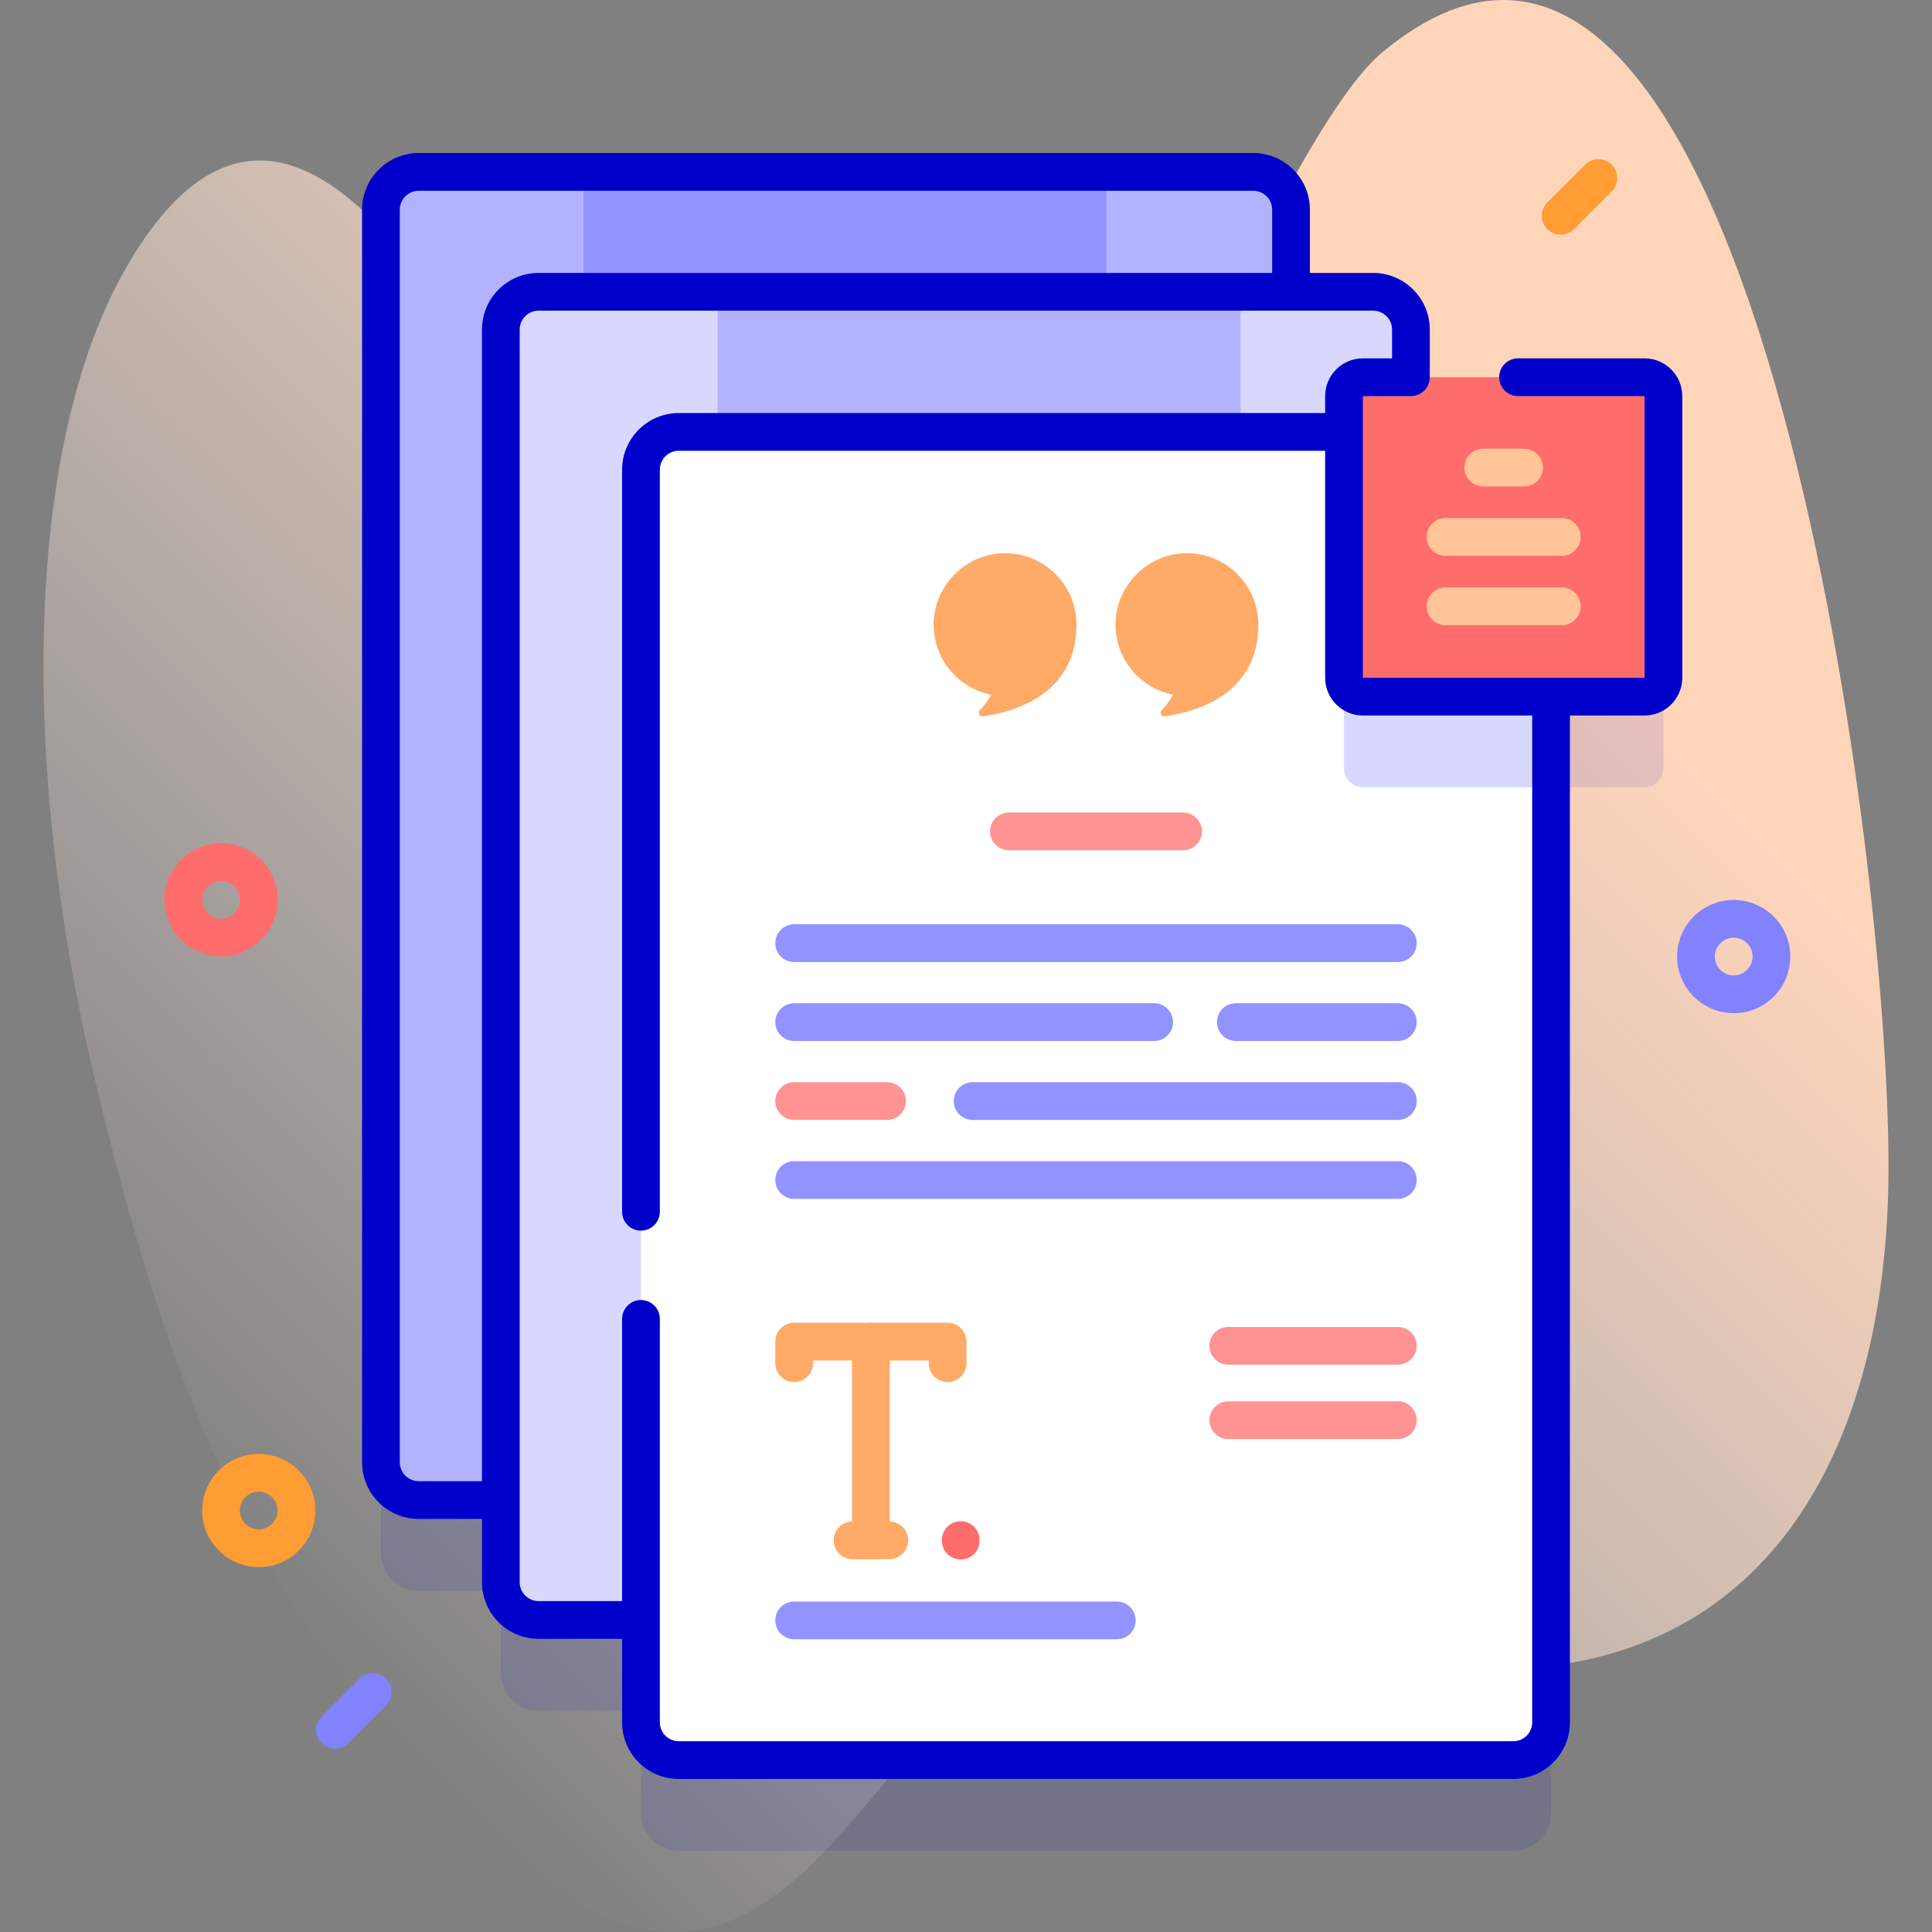 <svg id="Capa_1" enable-background="new 0 0 512 512" height="512" viewBox="0 0 512 512" width="512" xmlns="http://www.w3.org/2000/svg" xmlns:xlink="http://www.w3.org/1999/xlink"><rect x="0" y="0" width="512" height="512" fill="#808080" stroke="none"/><linearGradient id="SVGID_1_" gradientUnits="userSpaceOnUse" x1="66.357" x2="452.116" y1="423.991" y2="38.232"><stop offset="0" stop-color="#fff2ed" stop-opacity="0"/><stop offset=".294" stop-color="#ffe9dd" stop-opacity=".373"/><stop offset=".787" stop-color="#ffd5ba"/></linearGradient><g><g><path d="m500.449 312.854c1.152-83.334-36.636-380.024-134.151-298.968-22.271 18.512-61.01 111.807-78.966 148.545-27.428 56.117-96.723 49.078-125.81-2.284-25.166-44.437-78.687-174.114-127.832-89.669-27.069 46.512-28.533 131.386-8.813 214.448 20.71 87.231 46.044 152.273 111.686 207.669 67.228 56.734 88.894-25.756 135.484-58.696 40.532-28.657 92.174 12.889 137.315 7.783 63.876-7.225 90.184-63.494 91.087-128.828z" fill="url(#SVGID_1_)"/></g><g><g><path d="m435.821 123.968h-61.911v-12.639c0-5.52-4.48-10-10-10h-21.773v-21.774c0-5.52-4.48-10-10-10h-221.18c-5.53 0-10 4.48-10 10v331.98c0 5.52 4.47 10 10 10h21.773v21.773c0 5.52 4.47 10 10 10h27.136v27.136c0 5.52 4.47 10 10 10h221.18c5.52 0 10-4.48 10-10v-271.829h24.775c2.761 0 5-2.239 5-5v-74.647c0-2.761-2.239-5-5-5z" fill="#0000cb" opacity=".1"/><g><g><g><g><path d="m342.136 55.555v331.98c0 5.52-4.48 10-10 10h-221.18c-5.53 0-10-4.48-10-10v-331.98c0-5.52 4.47-10 10-10h221.18c5.52 0 10 4.48 10 10z" fill="#b2b2ff"/></g><g><path d="m293.2 388.365v-342.808h-138.576v351.98h132.348v-9.172z" fill="#9393ff"/></g></g></g><g><g><g><path d="m373.91 87.329v331.98c0 5.52-4.48 10-10 10h-221.18c-5.53 0-10-4.48-10-10v-331.98c0-5.52 4.47-10 10-10h221.18c5.52 0 10 4.48 10 10z" fill="#d8d8ff"/></g><g><path d="m328.76 420.137v-342.808h-138.577v351.98h132.349v-9.172z" fill="#b2b2ff"/></g></g></g><g><g><g><g><path d="m411.045 124.465v331.98c0 5.52-4.48 10-10 10h-221.18c-5.53 0-10-4.48-10-10v-331.98c0-5.52 4.47-10 10-10h221.18c5.52 0 10 4.48 10 10z" fill="#fff"/></g><path d="m356.173 128.968v74.647c0 2.761 2.239 5 5 5h49.872v-84.151c0-.168-.017-.331-.025-.497h-49.847c-2.761.001-5 2.24-5 5.001z" fill="#d8d8ff"/></g></g><g><g fill="#fa6"><path d="m265.317 146.638c-9.932.532-17.888 8.955-17.888 18.901 0 9.197 6.562 16.855 15.257 18.565-.824 1.487-1.82 2.902-3.021 4.085-.662.653-.144 1.765.778 1.642 7.447-.991 24.843-5.334 24.843-24.293 0-10.798-9.043-19.485-19.969-18.9z"/><path d="m313.511 146.638c-9.932.532-17.888 8.955-17.888 18.901 0 9.197 6.562 16.855 15.257 18.565-.824 1.487-1.82 2.902-3.021 4.085-.662.653-.144 1.765.778 1.642 7.447-.991 24.843-5.334 24.843-24.293 0-10.798-9.042-19.485-19.969-18.9z"/></g></g><g><g><g><g><g><path d="m370.447 317.716h-159.985c-2.761 0-5-2.238-5-5s2.239-5 5-5h159.984c2.761 0 5 2.238 5 5s-2.238 5-4.999 5z" fill="#9393ff"/></g><g><path d="m370.447 296.793h-112.698c-2.761 0-5-2.238-5-5s2.239-5 5-5h112.698c2.761 0 5 2.238 5 5s-2.239 5-5 5z" fill="#9393ff"/></g><g><path d="m235.078 296.793h-24.616c-2.761 0-5-2.238-5-5s2.239-5 5-5h24.616c2.761 0 5 2.238 5 5s-2.239 5-5 5z" fill="#ff9393"/></g><g><path d="m370.447 275.87h-42.939c-2.761 0-5-2.238-5-5s2.239-5 5-5h42.939c2.761 0 5 2.238 5 5s-2.239 5-5 5z" fill="#9393ff"/></g><g><path d="m370.447 361.651h-44.939c-2.761 0-5-2.238-5-5s2.239-5 5-5h44.939c2.761 0 5 2.238 5 5s-2.239 5-5 5z" fill="#ff9393"/></g><g><path d="m305.862 275.87h-95.4c-2.761 0-5-2.238-5-5s2.239-5 5-5h95.4c2.761 0 5 2.238 5 5s-2.238 5-5 5z" fill="#9393ff"/></g><g><path d="m370.447 254.947h-159.985c-2.761 0-5-2.238-5-5s2.239-5 5-5h159.984c2.761 0 5 2.238 5 5s-2.238 5-4.999 5z" fill="#9393ff"/></g><g><path d="m370.447 381.358h-44.939c-2.761 0-5-2.238-5-5s2.239-5 5-5h44.939c2.761 0 5 2.238 5 5s-2.239 5-5 5z" fill="#ff9393"/></g></g></g></g><g><g><path d="m313.531 225.32h-46.153c-2.761 0-5-2.238-5-5s2.239-5 5-5h46.153c2.761 0 5 2.238 5 5s-2.239 5-5 5z" fill="#ff9393"/></g></g></g><g><g><g><g><g><path d="m254.601 413.279c-2.761 0-5-2.238-5-5v-.138c0-2.762 2.239-5 5-5s5 2.238 5 5v.138c0 2.762-2.239 5-5 5z" fill="#ff6c6c"/></g></g></g><g><path d="m295.963 434.424h-85.5c-2.761 0-5-2.238-5-5s2.239-5 5-5h85.5c2.761 0 5 2.238 5 5s-2.239 5-5 5z" fill="#9393ff"/></g></g><g><g><path d="m251.133 366.271c-2.761 0-5-2.238-5-5v-.731h-30.671v.731c0 2.762-2.239 5-5 5s-5-2.238-5-5v-5.731c0-2.762 2.239-5 5-5h40.671c2.761 0 5 2.238 5 5v5.731c0 2.761-2.238 5-5 5z" fill="#fa6"/></g><g><g><path d="m235.664 413.21h-9.731c-2.761 0-5-2.238-5-5s2.239-5 5-5h9.731c2.761 0 5 2.238 5 5s-2.239 5-5 5z" fill="#fa6"/></g><g><path d="m230.798 413.21c-2.761 0-5-2.238-5-5v-52.671c0-2.762 2.239-5 5-5s5 2.238 5 5v52.671c0 2.762-2.239 5-5 5z" fill="#fa6"/></g></g></g></g></g></g><g><path d="m435.821 184.615h-74.647c-2.761 0-5-2.239-5-5v-74.647c0-2.761 2.239-5 5-5h74.647c2.761 0 5 2.239 5 5v74.647c0 2.762-2.239 5-5 5z" fill="#ff6c6c"/><path d="m435.821 94.968h-33.528c-2.761 0-5 2.238-5 5s2.239 5 5 5h33.528v74.647h-74.647v-74.647h12.736c2.761 0 5-2.238 5-5l.001-12.637c0-8.271-6.729-15-15-15h-16.773v-16.774c0-8.271-6.729-15-15-15h-221.184c-8.271 0-15 6.729-15 15v331.977c0 8.271 6.729 15 15 15h16.774v16.773c0 8.271 6.729 15 15 15h22.135v22.136c0 8.271 6.729 15 15 15h221.183c8.271 0 15-6.729 15-15v-266.828h19.775c5.514 0 10-4.486 10-10v-74.647c0-5.514-4.486-10-10-10zm-324.867 297.565c-2.757 0-5-2.243-5-5v-331.976c0-2.757 2.243-5 5-5h221.184c2.757 0 5 2.243 5 5v16.774h-194.41c-8.271 0-15 6.729-15 15v305.202zm295.092 63.909c0 2.757-2.243 5-5 5h-221.183c-2.757 0-5-2.243-5-5v-106.919c0-2.762-2.239-5-5-5s-5 2.238-5 5v74.783h-22.135c-2.757 0-5-2.243-5-5v-331.975c0-2.757 2.243-5 5-5h221.183c2.757 0 5 2.243 5 5v7.637h-7.737c-5.514 0-10 4.486-10 10v4.498h-171.311c-8.271 0-15 6.729-15 15v196.674c0 2.762 2.239 5 5 5s5-2.238 5-5v-196.674c0-2.757 2.243-5 5-5h171.311v60.149c0 5.514 4.486 10 10 10h44.873v266.827z" fill="#0000cb"/><g><g><path d="m413.911 147.292h-30.829c-2.761 0-5-2.238-5-5s2.239-5 5-5h30.829c2.761 0 5 2.238 5 5s-2.239 5-5 5z" fill="#ffc498"/></g><g><path d="m413.911 165.673h-30.829c-2.761 0-5-2.238-5-5s2.239-5 5-5h30.829c2.761 0 5 2.238 5 5s-2.239 5-5 5z" fill="#ffc498"/></g><g><path d="m403.911 128.91h-10.829c-2.761 0-5-2.238-5-5s2.239-5 5-5h10.829c2.761 0 5 2.238 5 5s-2.239 5-5 5z" fill="#ffc498"/></g></g></g></g><g><path d="m68.581 415.302c-8.271 0-15-6.729-15-15s6.729-15 15-15 15 6.729 15 15-6.729 15-15 15zm0-20c-2.757 0-5 2.243-5 5s2.243 5 5 5 5-2.243 5-5-2.243-5-5-5z" fill="#ff9c33"/></g><g><path d="m459.455 268.5c-8.271 0-15-6.729-15-15s6.729-15 15-15 15 6.729 15 15-6.729 15-15 15zm0-20c-2.757 0-5 2.243-5 5s2.243 5 5 5 5-2.243 5-5-2.243-5-5-5z" fill="#8282ff"/></g><g><path d="m58.581 253.468c-8.271 0-15-6.729-15-15s6.729-15 15-15 15 6.729 15 15-6.729 15-15 15zm0-20c-2.757 0-5 2.243-5 5s2.243 5 5 5 5-2.243 5-5-2.243-5-5-5z" fill="#ff6c6c"/></g><g><path d="m413.584 62.192c-1.28 0-2.559-.488-3.536-1.465-1.953-1.952-1.953-5.118 0-7.07l10-10c1.953-1.953 5.118-1.953 7.071 0 1.953 1.952 1.953 5.118 0 7.07l-10 10c-.976.977-2.255 1.465-3.535 1.465z" fill="#ff9c33"/></g><g><path d="m88.753 463.41c-1.28 0-2.559-.488-3.536-1.465-1.953-1.952-1.953-5.118 0-7.07l10-10c1.953-1.953 5.118-1.953 7.071 0 1.953 1.952 1.953 5.118 0 7.07l-10 10c-.976.977-2.255 1.465-3.535 1.465z" fill="#8282ff"/></g></g></g></svg>